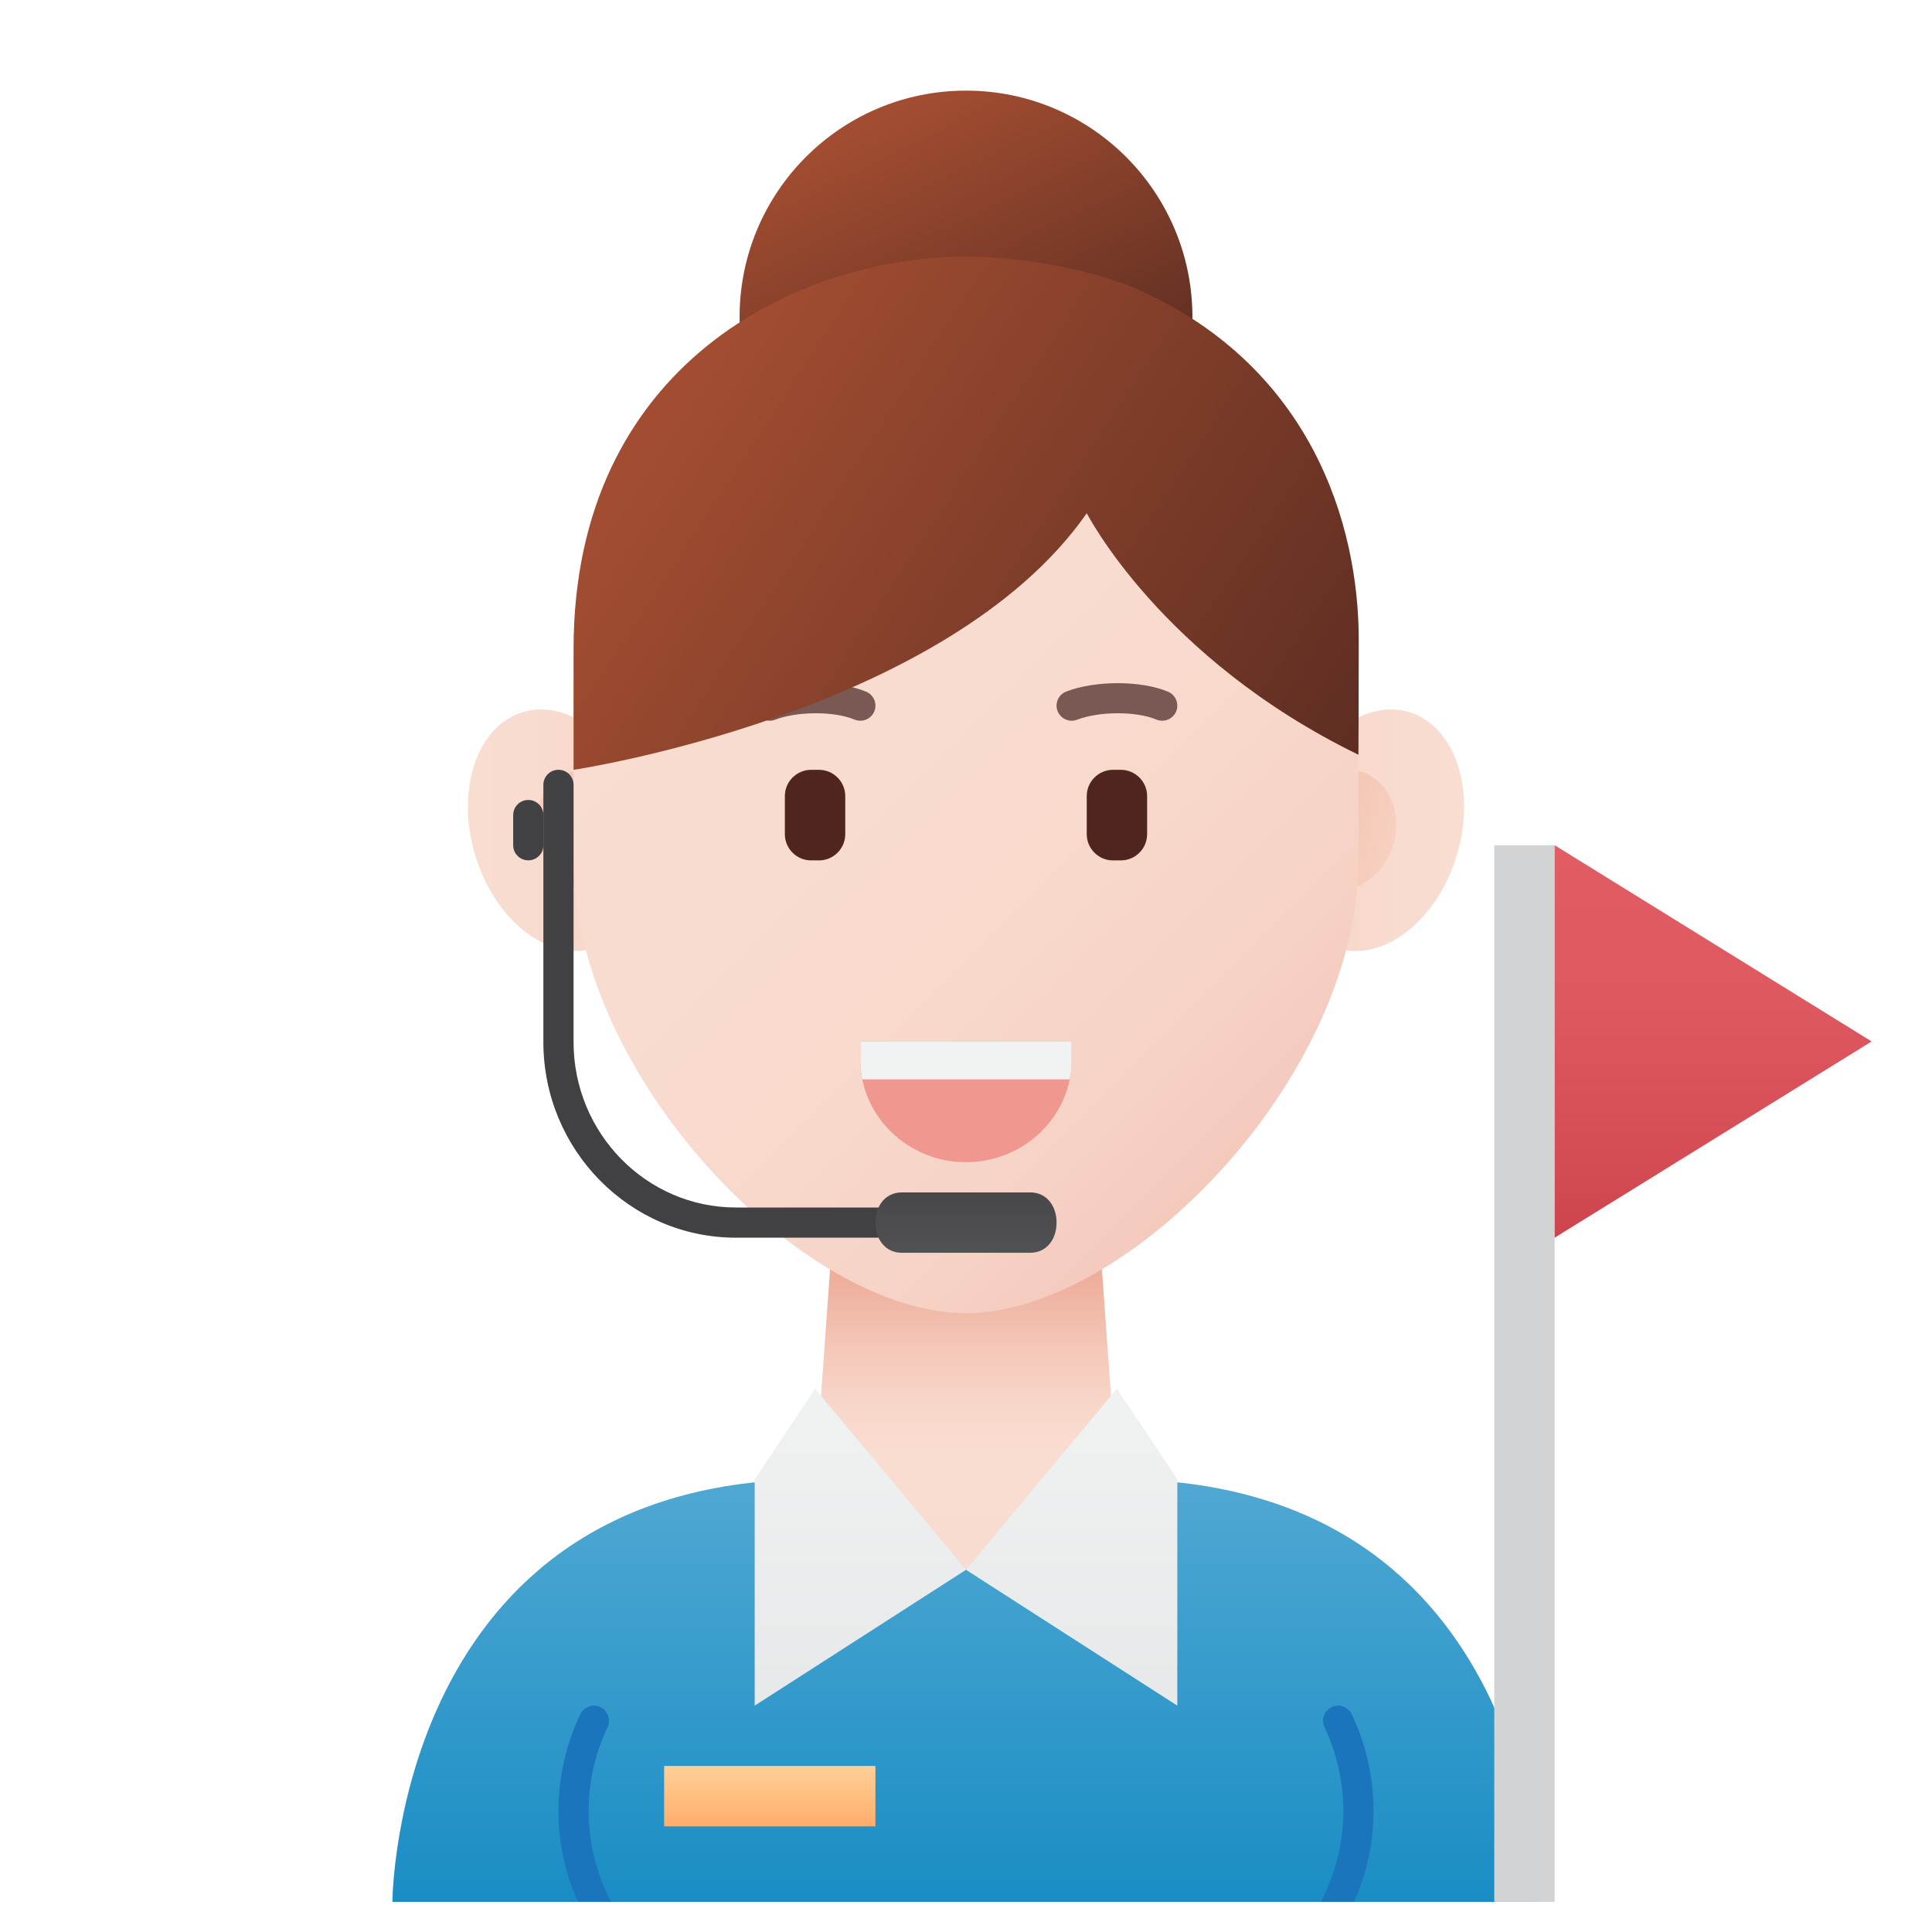 <svg width="128" height="128" viewBox="0 0 128 128" fill="none" xmlns="http://www.w3.org/2000/svg">
<path d="M74 98.004L73 84.004H55L54 98.004C26.099 98.004 26 126.004 26 126.004H102C102 126.004 101.901 98.004 74 98.004Z" fill="url(#paint0_linear_85_2)"/>
<path d="M42.546 53.447C43.808 57.78 42.347 61.99 39.284 62.849C36.221 63.709 32.715 60.893 31.453 56.56C30.191 52.227 31.652 48.017 34.715 47.158C37.779 46.298 41.285 49.114 42.546 53.447Z" fill="url(#paint1_linear_85_2)"/>
<path d="M85.454 53.447C84.192 57.78 85.653 61.99 88.716 62.849C91.779 63.709 95.285 60.893 96.547 56.56C97.809 52.227 96.348 48.017 93.285 47.158C90.221 46.298 86.715 49.114 85.454 53.447Z" fill="url(#paint2_linear_85_2)"/>
<path d="M42.321 54.108C42.93 56.261 41.938 58.406 40.104 58.901C38.27 59.396 36.289 58.051 35.68 55.899C35.071 53.746 36.063 51.601 37.897 51.106C39.731 50.612 41.711 51.956 42.321 54.108Z" fill="url(#paint3_linear_85_2)"/>
<path d="M85.679 54.108C85.07 56.261 86.062 58.406 87.896 58.901C89.73 59.395 91.711 58.051 92.32 55.899C92.929 53.746 91.937 51.601 90.103 51.106C88.269 50.612 86.289 51.956 85.679 54.108Z" fill="url(#paint4_linear_85_2)"/>
<path d="M64 87.004C53.182 87.004 38 71.304 38 57.004V45.004L64 28.004L90 45.025V57.005C90 71.304 74.79 87.004 64 87.004Z" fill="url(#paint5_linear_85_2)"/>
<path d="M54.263 57.004H53.736C52.781 57.004 51.999 56.223 51.999 55.267V52.74C51.999 51.785 52.78 51.003 53.736 51.003H54.263C55.218 51.003 56 51.784 56 52.74V55.267C56 56.222 55.219 57.004 54.263 57.004Z" fill="#51251F"/>
<path d="M74.263 57.004H73.736C72.781 57.004 71.999 56.223 71.999 55.267V52.74C71.999 51.785 72.78 51.003 73.736 51.003H74.263C75.218 51.003 76 51.784 76 52.74V55.267C76 56.222 75.219 57.004 74.263 57.004Z" fill="#51251F"/>
<path d="M74 98.004L64 104.004L54 98.004C26.099 98.004 26 126.004 26 126.004H102C102 126.004 101.901 98.004 74 98.004Z" fill="url(#paint6_linear_85_2)"/>
<path d="M54 92.004L64 104.004L50 113.004V98.004L54 92.004Z" fill="url(#paint7_linear_85_2)"/>
<path d="M74 92.004L64 104.004L78 113.004V98.004L74 92.004Z" fill="url(#paint8_linear_85_2)"/>
<path d="M51 47.75C50.599 47.75 50.22 47.506 50.066 47.108C49.868 46.592 50.126 46.014 50.641 45.816C52.579 45.071 55.606 45.079 57.388 45.828C57.897 46.043 58.135 46.63 57.921 47.139C57.706 47.648 57.118 47.883 56.61 47.672C55.283 47.112 52.829 47.117 51.357 47.684C51.24 47.729 51.119 47.75 51 47.75Z" fill="#7A5954"/>
<path d="M71 47.75C70.599 47.75 70.22 47.506 70.066 47.108C69.868 46.592 70.126 46.014 70.641 45.816C72.579 45.071 75.607 45.079 77.388 45.828C77.897 46.043 78.135 46.63 77.921 47.139C77.706 47.648 77.118 47.883 76.61 47.672C75.283 47.112 72.829 47.117 71.357 47.684C71.24 47.729 71.119 47.75 71 47.75Z" fill="#7A5954"/>
<path d="M64 36.004C72.284 36.004 79 29.288 79 21.004C79 12.72 72.284 6.004 64 6.004C55.716 6.004 49 12.72 49 21.004C49 29.288 55.716 36.004 64 36.004Z" fill="url(#paint9_linear_85_2)"/>
<path d="M75 19.004C75 19.004 70.165 17.004 64 17.004C52.888 17.004 38 24.128 38 43.004V51.004C38 51.004 62.735 47.29 72 34.004C72.01 33.989 76.852 43.599 90 50.004C90 50.004 90.021 45.558 90.021 42.405C90.021 34.739 86.884 24.103 75 19.004Z" fill="url(#paint10_linear_85_2)"/>
<path d="M39 120.004C39 118.129 39.39 116.321 40.16 114.628L40.251 114.431C40.487 113.932 40.273 113.336 39.774 113.1C39.275 112.865 38.679 113.079 38.442 113.578L38.338 113.803C37.449 115.756 36.999 117.843 36.999 120.005C36.999 122.078 37.443 124.091 38.285 126.005H40.504C40.426 125.882 40.347 125.746 40.267 125.575C39.441 123.799 39 121.931 39 120.004ZM89.661 113.802L89.557 113.577C89.32 113.078 88.724 112.864 88.225 113.099C87.726 113.335 87.512 113.931 87.748 114.43L87.839 114.627C88.609 116.32 88.999 118.128 88.999 120.003C88.999 121.931 88.558 123.798 87.731 125.573C87.652 125.744 87.572 125.88 87.494 126.003H89.713C90.554 124.089 90.999 122.076 90.999 120.003C91 117.842 90.55 115.755 89.661 113.802Z" fill="#1B75BC"/>
<path d="M99 56H103V126H99V56Z" fill="#D1D3D4"/>
<path d="M124 69L103 56V82L124 69Z" fill="url(#paint11_linear_85_2)"/>
<path d="M44 117H58V121H44V117Z" fill="url(#paint12_linear_85_2)"/>
<path d="M60 82H48.757C41.723 82 36 76.186 36 69.038V52C36 51.447 36.447 51 37 51C37.553 51 38 51.447 38 52V69.038C38 75.082 42.825 80 48.757 80H60C60.553 80 61 80.447 61 81C61 81.553 60.553 82 60 82Z" fill="#414042"/>
<path d="M58 81C58 82.1 58.65 83 59.75 83H68.25C69.35 83 70 82.1 70 81C70 79.9 69.35 79 68.25 79H59.75C58.65 79 58 79.9 58 81Z" fill="url(#paint13_linear_85_2)"/>
<path d="M35 57C34.447 57 34 56.553 34 56V54C34 53.447 34.447 53 35 53C35.553 53 36 53.447 36 54V56C36 56.553 35.553 57 35 57Z" fill="#414042"/>
<path d="M71 69V70.22C71 73.949 67.85 77 64 77C60.15 77 57 73.949 57 70.22V69H71Z" fill="#F09890"/>
<path d="M57 69V70.22C57 70.661 57.047 71.092 57.132 71.511H70.869C70.953 71.092 71 70.661 71 70.22V69H57Z" fill="#F1F2F2"/>
<defs>
<linearGradient id="paint0_linear_85_2" x1="64" y1="84.004" x2="64" y2="126.004" gradientUnits="userSpaceOnUse">
<stop offset="0.013" stop-color="#EEAE9A"/>
<stop offset="0.018" stop-color="#EEAF9B"/>
<stop offset="0.13" stop-color="#F4C8B9"/>
<stop offset="0.227" stop-color="#F8D8CB"/>
<stop offset="0.296" stop-color="#F9DDD1"/>
<stop offset="0.658" stop-color="#F8DBCE"/>
<stop offset="0.875" stop-color="#F6D3C6"/>
<stop offset="1" stop-color="#F4CABD"/>
</linearGradient>
<linearGradient id="paint1_linear_85_2" x1="31" y1="55.004" x2="43" y2="55.004" gradientUnits="userSpaceOnUse">
<stop stop-color="#F9DDD1"/>
<stop offset="0.514" stop-color="#F8DBCE"/>
<stop offset="0.822" stop-color="#F6D3C6"/>
<stop offset="1" stop-color="#F4CABD"/>
</linearGradient>
<linearGradient id="paint2_linear_85_2" x1="97" y1="55.004" x2="85" y2="55.004" gradientUnits="userSpaceOnUse">
<stop stop-color="#F9DDD1"/>
<stop offset="0.514" stop-color="#F8DBCE"/>
<stop offset="0.822" stop-color="#F6D3C6"/>
<stop offset="1" stop-color="#F4CABD"/>
</linearGradient>
<linearGradient id="paint3_linear_85_2" x1="35.52" y1="55.919" x2="42.15" y2="54.09" gradientUnits="userSpaceOnUse">
<stop stop-color="#F7D0BF"/>
<stop offset="1" stop-color="#F1BEAE"/>
</linearGradient>
<linearGradient id="paint4_linear_85_2" x1="92.569" y1="54.854" x2="85.939" y2="53.025" gradientUnits="userSpaceOnUse">
<stop stop-color="#F7D0BF"/>
<stop offset="1" stop-color="#F1BEAE"/>
</linearGradient>
<linearGradient id="paint5_linear_85_2" x1="45.121" y1="37.883" x2="82.863" y2="75.625" gradientUnits="userSpaceOnUse">
<stop stop-color="#F9DDD1"/>
<stop offset="0.514" stop-color="#F8DBCE"/>
<stop offset="0.822" stop-color="#F6D3C6"/>
<stop offset="1" stop-color="#F4CABD"/>
</linearGradient>
<linearGradient id="paint6_linear_85_2" x1="64" y1="98.004" x2="64" y2="126.004" gradientUnits="userSpaceOnUse">
<stop stop-color="#50A8D2"/>
<stop offset="1" stop-color="#198DC4"/>
</linearGradient>
<linearGradient id="paint7_linear_85_2" x1="57" y1="90.796" x2="57" y2="116.069" gradientUnits="userSpaceOnUse">
<stop stop-color="#F1F2F2"/>
<stop offset="1" stop-color="#E6E7E8"/>
</linearGradient>
<linearGradient id="paint8_linear_85_2" x1="71" y1="90.796" x2="71" y2="116.069" gradientUnits="userSpaceOnUse">
<stop stop-color="#F1F2F2"/>
<stop offset="1" stop-color="#E6E7E8"/>
</linearGradient>
<linearGradient id="paint9_linear_85_2" x1="57.679" y1="8.093" x2="67.894" y2="28.957" gradientUnits="userSpaceOnUse">
<stop stop-color="#A24D31"/>
<stop offset="1" stop-color="#5E2E22"/>
</linearGradient>
<linearGradient id="paint10_linear_85_2" x1="44.838" y1="27.128" x2="86.536" y2="54.397" gradientUnits="userSpaceOnUse">
<stop stop-color="#A24D31"/>
<stop offset="1" stop-color="#5E2E22"/>
</linearGradient>
<linearGradient id="paint11_linear_85_2" x1="113.5" y1="56" x2="113.5" y2="82" gradientUnits="userSpaceOnUse">
<stop stop-color="#E15C63"/>
<stop offset="0.406" stop-color="#DE585F"/>
<stop offset="0.826" stop-color="#D44B53"/>
<stop offset="1" stop-color="#CE444C"/>
</linearGradient>
<linearGradient id="paint12_linear_85_2" x1="51" y1="117" x2="51" y2="121" gradientUnits="userSpaceOnUse">
<stop stop-color="#FFD098"/>
<stop offset="1" stop-color="#FFAD6A"/>
</linearGradient>
<linearGradient id="paint13_linear_85_2" x1="64" y1="86.47" x2="64" y2="75.53" gradientUnits="userSpaceOnUse">
<stop stop-color="#58595B"/>
<stop offset="1" stop-color="#414042"/>
</linearGradient>
</defs>
</svg>
